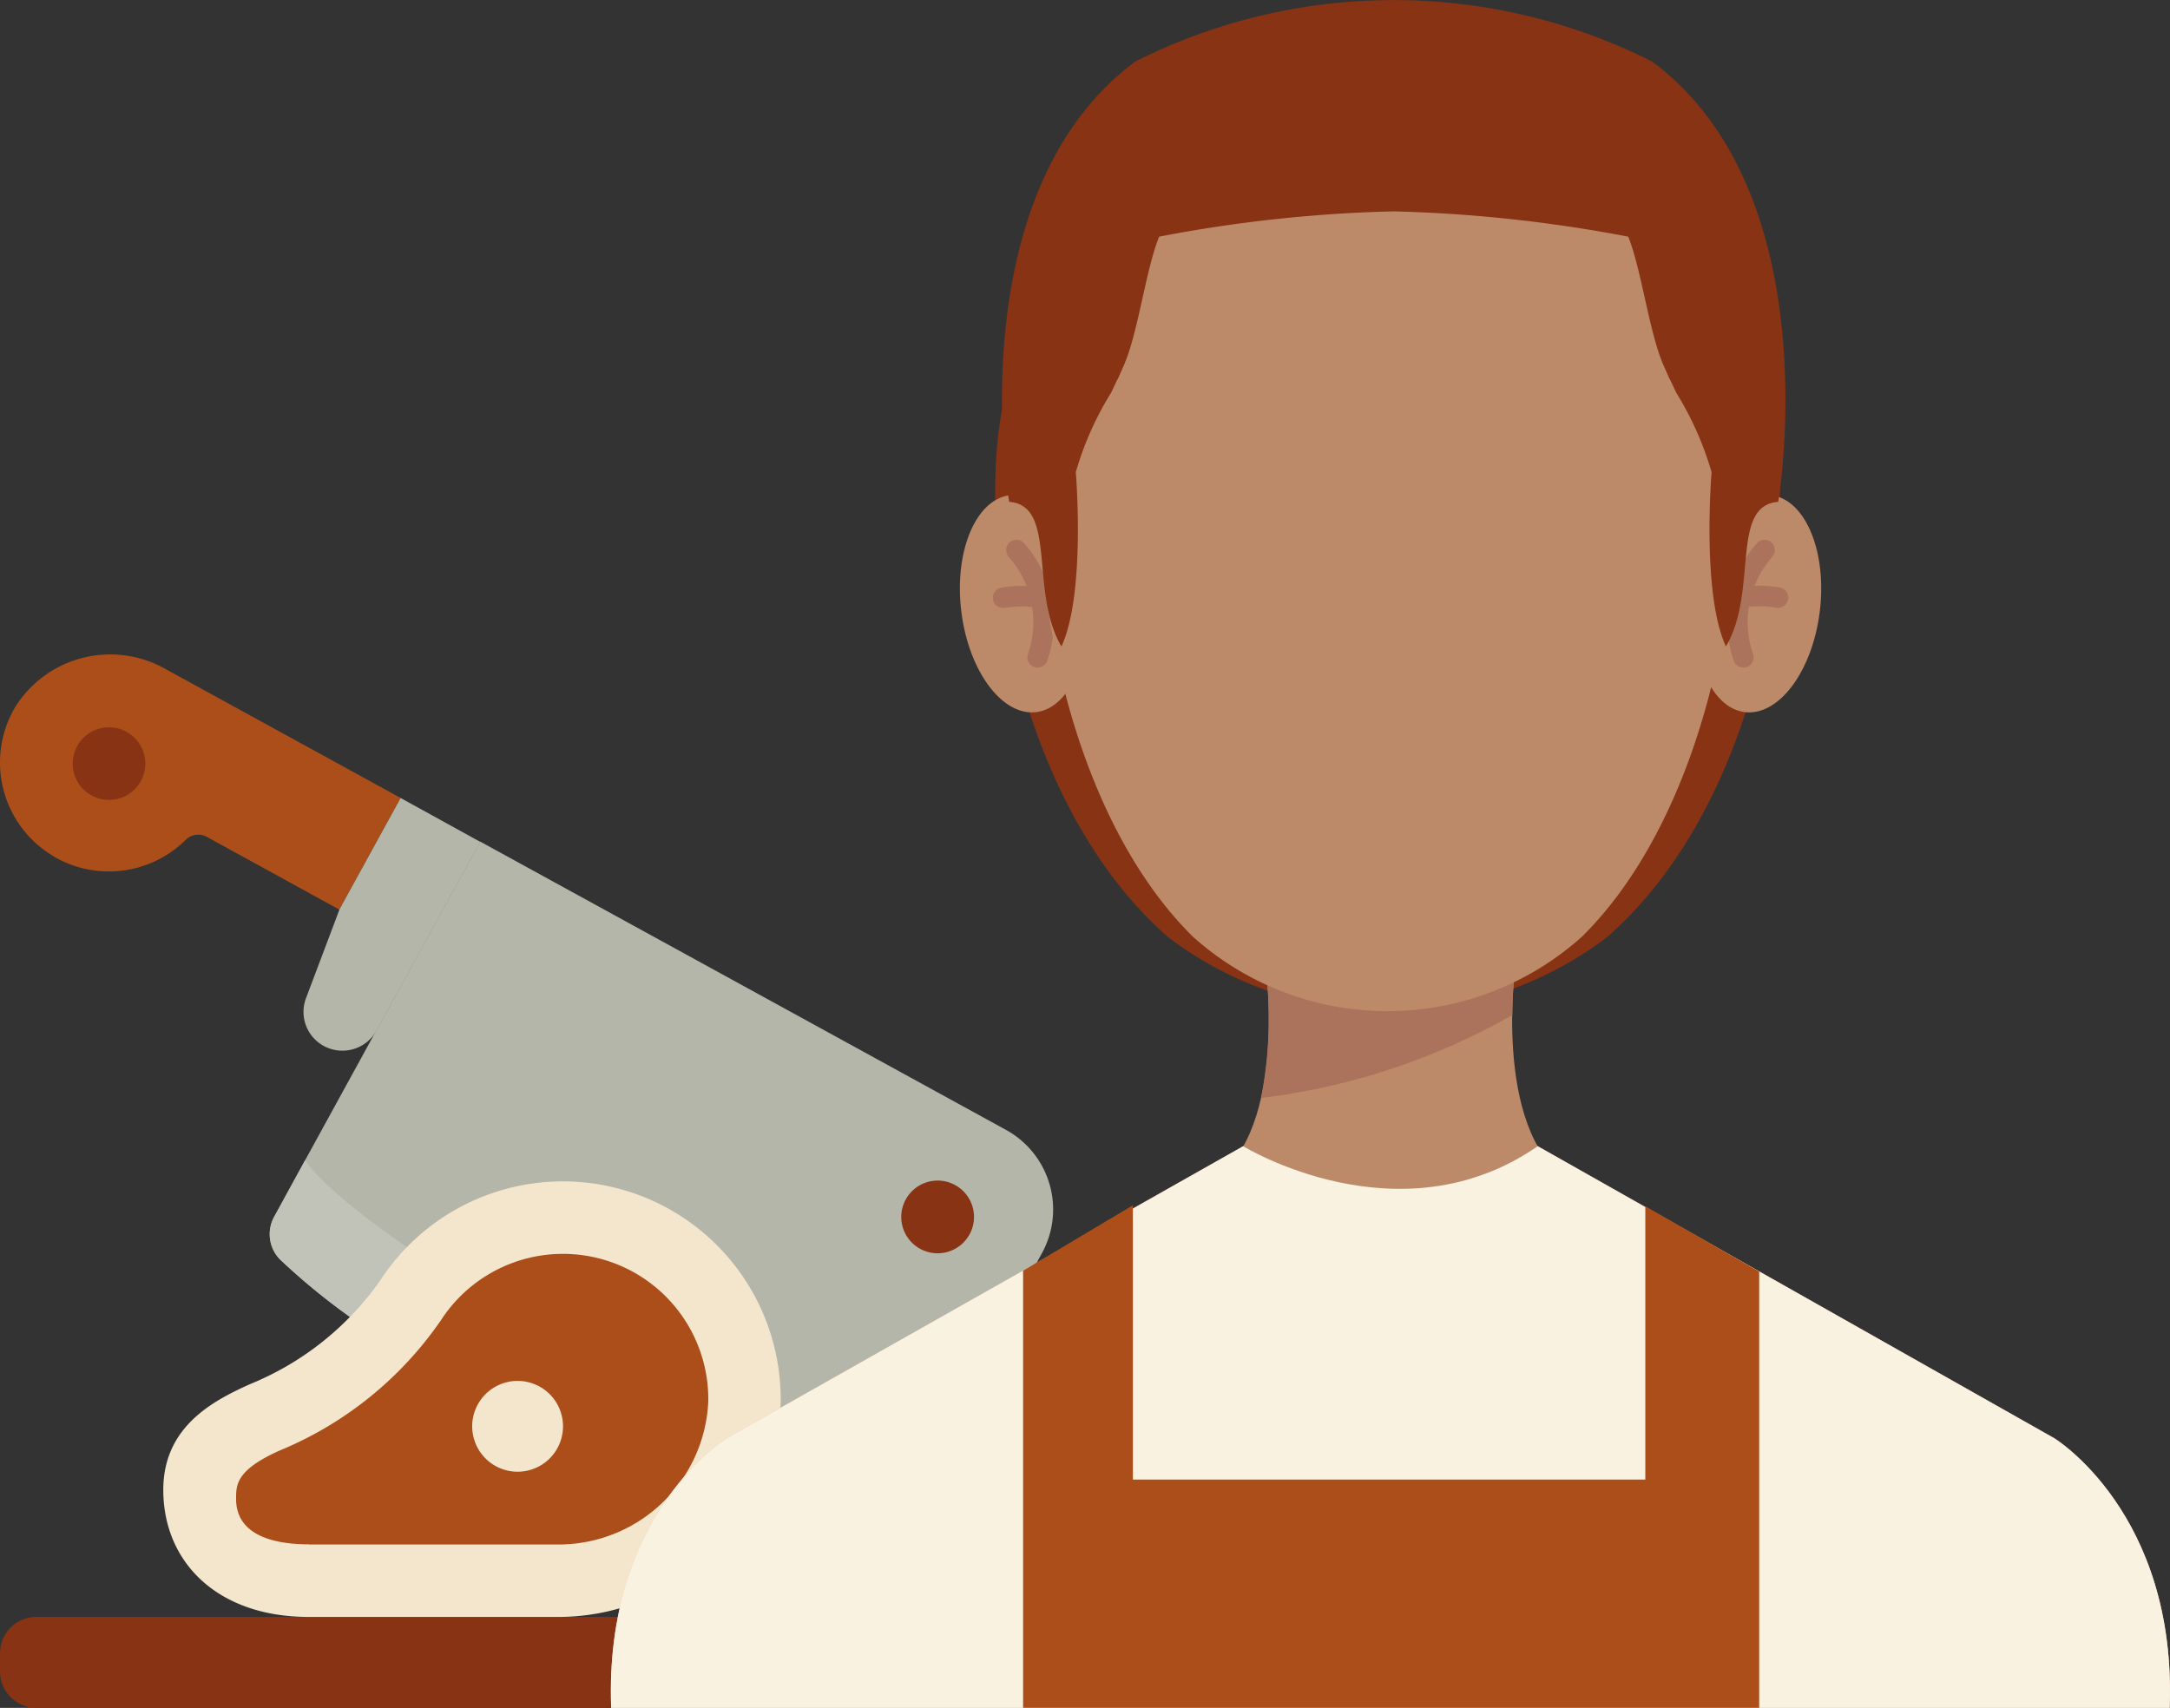 <svg id="Groupe_1060" data-name="Groupe 1060" xmlns="http://www.w3.org/2000/svg" xmlns:xlink="http://www.w3.org/1999/xlink" width="88.93" height="70" viewBox="0 0 88.93 70">
  <rect x="0" y="0" width="88.93" height="70" fill="#333333" stroke="none"/>
  <defs>
    <clipPath id="clip-path">
      <rect id="Rectangle_229" data-name="Rectangle 229" width="88.93" height="70" fill="none"/>
    </clipPath>
  </defs>
  <g id="Groupe_1060-2" data-name="Groupe 1060" clip-path="url(#clip-path)">
    <path id="Tracé_2311" data-name="Tracé 2311" d="M2.2,68.793A4.459,4.459,0,0,1,.621,62.681a4.592,4.592,0,0,1,6.161-1.565L16.417,66.4l-2.509,4.57v.009L8.484,68a.731.731,0,0,0-.864.111,4.473,4.473,0,0,1-5.305.753c-.04-.022-.075-.044-.111-.062Z" transform="translate(-0.001 -33.696)" fill="#ac4e19"/>
    <path id="Tracé_2312" data-name="Tracé 2312" d="M44,106.065a28.11,28.11,0,0,0,4.286,1.471,1.464,1.464,0,0,0,1.658-.731L56.584,94.7a3.722,3.722,0,0,0-1.467-5.053L33.564,77.828l-4.255,7.738-4.184,7.628a1.481,1.481,0,0,0,.275,1.8,28.063,28.063,0,0,0,2.841,2.331l15.747,8.745Z" transform="translate(-13.885 -43.334)" fill="#b3b6a8"/>
    <path id="Tracé_2313" data-name="Tracé 2313" d="M25.135,109.6l1.263-2.314s.567,1.086,4.166,3.563l15.069,8.306c4.286,1.853,5.58,1.742,5.58,1.742l-1.272,2.314a1.477,1.477,0,0,1-1.658.731A28.6,28.6,0,0,1,44,122.472l-15.747-8.745A26.473,26.473,0,0,1,25.41,111.4,1.48,1.48,0,0,1,25.135,109.6Z" transform="translate(-13.891 -59.737)" fill="#c1c3b8"/>
    <path id="Tracé_2314" data-name="Tracé 2314" d="M1.489,149.528H41.675a1.489,1.489,0,0,1,1.489,1.489v.745a1.489,1.489,0,0,1-1.489,1.489H1.489A1.489,1.489,0,0,1,0,151.762v-.745a1.489,1.489,0,0,1,1.489-1.489" transform="translate(0 -83.255)" fill="#883313"/>
    <path id="Tracé_2315" data-name="Tracé 2315" d="M6.907,68.024v0a1.488,1.488,0,1,1,.585,2.021,1.488,1.488,0,0,1-.585-2.021Z" transform="translate(-3.743 -37.443)" fill="#883313"/>
    <path id="Tracé_2316" data-name="Tracé 2316" d="M83.53,109.942a1.49,1.49,0,1,1,.589,2.03,1.486,1.486,0,0,1-.589-2.03Z" transform="translate(-46.407 -60.786)" fill="#883313"/>
    <path id="Tracé_2317" data-name="Tracé 2317" d="M28.893,83.955A1.589,1.589,0,0,1,28.162,82l1.37-3.63v-.009l2.509-4.57,3.266,1.8-4.255,7.738A1.6,1.6,0,0,1,28.893,83.955Z" transform="translate(-15.623 -41.084)" fill="#b3b6a8"/>
    <path id="Tracé_2318" data-name="Tracé 2318" d="M15.1,121.88c0-2.579,2.021-3.648,3.568-4.339A12.081,12.081,0,0,0,24,113.282,8.927,8.927,0,0,1,40.4,118.321a9.12,9.12,0,0,1-9.228,8.767H21.057c-3.727,0-5.957-2.234-5.957-5.208Z" transform="translate(-8.408 -60.815)" fill="#f4e6cd"/>
    <path id="Tracé_2319" data-name="Tracé 2319" d="M24.813,127.861c-1.112,0-2.983-.222-2.983-1.861,0-.581,0-1.192,1.808-1.994a14.917,14.917,0,0,0,6.6-5.35,5.956,5.956,0,0,1,10.943,3.364,6.142,6.142,0,0,1-6.249,5.846H24.817Z" transform="translate(-12.155 -64.563)" fill="#ac4e19"/>
    <path id="Tracé_2320" data-name="Tracé 2320" d="M45.521,127.7a1.861,1.861,0,1,1-1.861,1.861,1.861,1.861,0,0,1,1.861-1.861" transform="translate(-24.309 -71.101)" fill="#f4e6cd"/>
    <path id="Tracé_2321" data-name="Tracé 2321" d="M124.153,23.69c-.284-6.941-5.119-15.517-15.043-15.473h-2.025c-9.924-.049-14.759,8.527-15.043,15.473C91.758,30.666,94.187,38.715,99.125,43a14.853,14.853,0,0,0,17.95,0c4.937-4.281,7.366-12.326,7.083-19.306Z" transform="translate(-51.235 -4.575)" fill="#873314"/>
    <path id="Tracé_2322" data-name="Tracé 2322" d="M120.371,129.008c.3-7.978-4.729-11.049-4.729-11.049L94.47,105.988H82.405L61.233,117.959s-5.026,3.067-4.729,11.049Z" transform="translate(-31.454 -59.013)" fill="#ecbfa9"/>
    <path id="Tracé_2323" data-name="Tracé 2323" d="M111.57,98.514l7.41.913,7.663-.913c-3.342-1.8-2.442-8.736-2.442-8.736H114.008s.9,6.932-2.438,8.736" transform="translate(-62.121 -49.987)" fill="#bc8a69"/>
    <path id="Tracé_2324" data-name="Tracé 2324" d="M116.6,94.99a27.474,27.474,0,0,0,10.3-3.4A17.943,17.943,0,0,1,127,89.778H116.808a17.154,17.154,0,0,1-.208,5.212" transform="translate(-64.921 -49.987)" fill="#ab735b"/>
    <path id="Tracé_2325" data-name="Tracé 2325" d="M161.826,50.6c-.319,2.451-1.706,4.273-3.1,4.069s-2.269-2.362-1.95-4.813,1.706-4.273,3.1-4.069,2.269,2.362,1.95,4.813" transform="translate(-87.255 -25.486)" fill="#bc8a69"/>
    <path id="Tracé_2326" data-name="Tracé 2326" d="M160.4,55.157a.421.421,0,0,1-.408-.319,4.888,4.888,0,0,1,.957-4.773.421.421,0,1,1,.638.55,4.031,4.031,0,0,0-.78,4.02.419.419,0,0,1-.306.51A.4.4,0,0,1,160.4,55.157Z" transform="translate(-88.953 -27.794)" fill="#ab735b"/>
    <path id="Tracé_2327" data-name="Tracé 2327" d="M161.94,55.075a.245.245,0,0,1-.08-.009,4.305,4.305,0,0,0-1.378,0,.422.422,0,0,1-.155-.829,5.13,5.13,0,0,1,1.693,0,.42.42,0,0,1-.075.833Z" transform="translate(-89.076 -30.159)" fill="#ab735b"/>
    <path id="Tracé_2328" data-name="Tracé 2328" d="M88.818,50.6c.319,2.451,1.706,4.273,3.1,4.069s2.269-2.362,1.95-4.813-1.706-4.273-3.1-4.069S88.5,48.151,88.818,50.6" transform="translate(-49.416 -25.486)" fill="#bc8a69"/>
    <path id="Tracé_2329" data-name="Tracé 2329" d="M94.32,55.157a.27.27,0,0,1-.1-.013.419.419,0,0,1-.306-.51,4.028,4.028,0,0,0-.78-4.02.421.421,0,1,1,.638-.55,4.876,4.876,0,0,1,.957,4.773A.425.425,0,0,1,94.32,55.157Z" transform="translate(-51.798 -27.794)" fill="#ab735b"/>
    <path id="Tracé_2330" data-name="Tracé 2330" d="M92.222,55.081a.42.42,0,0,1-.075-.833,5.13,5.13,0,0,1,1.693,0,.422.422,0,1,1-.155.829,4.322,4.322,0,0,0-1.378,0,.488.488,0,0,1-.08.009Z" transform="translate(-51.115 -30.164)" fill="#ab735b"/>
    <path id="Tracé_2331" data-name="Tracé 2331" d="M124.614,23.15c-.248-7-4.543-15.641-13.35-15.592h-1.8c-8.807-.049-13.1,8.594-13.35,15.592-.253,7.034,1.906,15.145,6.285,19.457a11.939,11.939,0,0,0,15.929,0C122.708,38.294,124.866,30.184,124.614,23.15Z" transform="translate(-53.505 -4.208)" fill="#bc8a69"/>
    <path id="Tracé_2332" data-name="Tracé 2332" d="M94.47,106l21.172,11.971s5.026,3.067,4.729,11.049H56.5c-.3-7.978,4.729-11.049,4.729-11.049L82.405,106s6.391,3.927,12.064,0" transform="translate(-31.454 -59.018)" fill="#f9f2e1"/>
    <path id="Tracé_2333" data-name="Tracé 2333" d="M99.1,111.458V122.7h21V111.5l4.667,2.673v17.884H94.6V114.139Z" transform="translate(-52.672 -62.058)" fill="#ac4e19"/>
    <path id="Tracé_2334" data-name="Tracé 2334" d="M119.29,2.523a23.518,23.518,0,0,0-21.183,0c-7.319,5.44-5.167,18.047-5.167,18.047,1.984.142.816,3.673,2.142,5.925,1.005-2.163.589-7.145.589-7.145a13.011,13.011,0,0,1,1.452-3.262c.511-1.1.021.011.511-1.1.594-1.342.9-3.926,1.452-5.288A57.737,57.737,0,0,1,108.7,8.663,58.84,58.84,0,0,1,118.311,9.7c.547,1.362.858,3.941,1.452,5.288.489,1.1,0,0,.511,1.1a13.222,13.222,0,0,1,1.452,3.262s-.416,4.983.589,7.145c1.331-2.252.158-5.783,2.142-5.925,0,0,2.157-12.607-5.167-18.047" transform="translate(-51.583 0)" fill="#873314"/>
  </g>
</svg>
